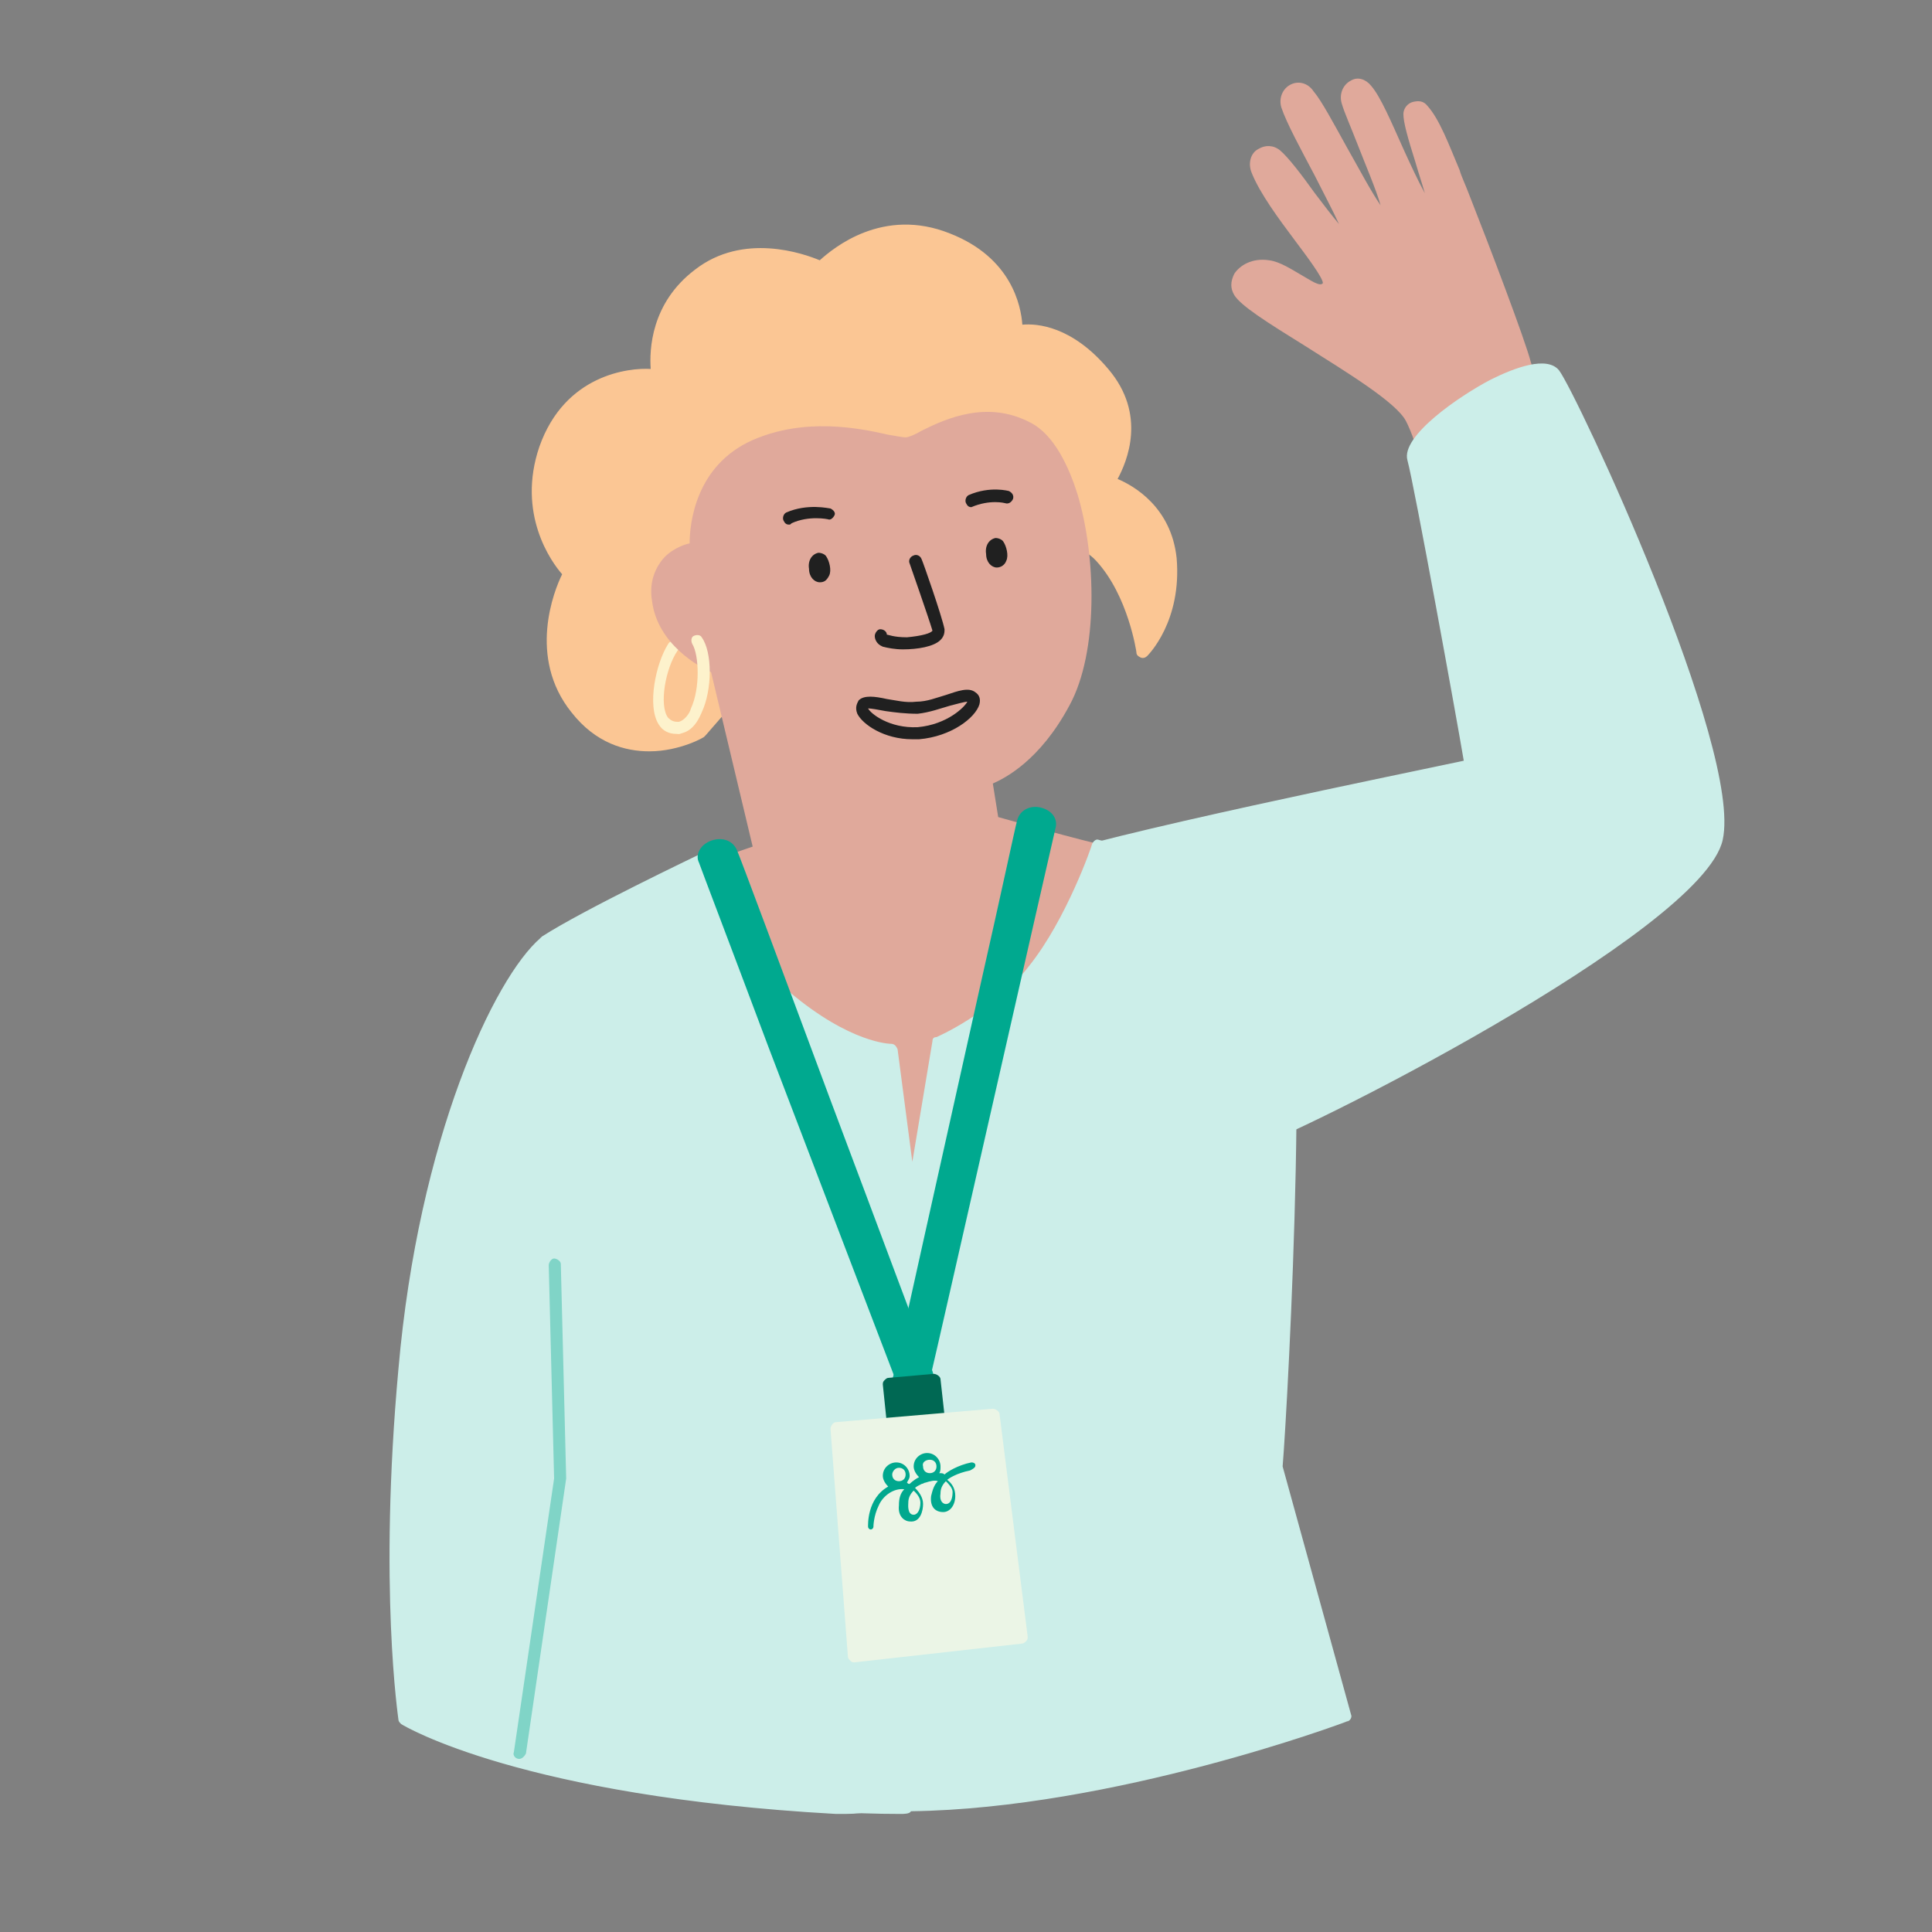<?xml version="1.0" encoding="utf-8"?>
<!-- Generator: Adobe Illustrator 26.0.2, SVG Export Plug-In . SVG Version: 6.00 Build 0)  -->
<svg version="1.1" id="Layer_1" xmlns="http://www.w3.org/2000/svg" xmlns:xlink="http://www.w3.org/1999/xlink" x="0px" y="0px"
	 viewBox="0 0 144 144" style="enable-background:new 0 0 144 144;" xml:space="preserve">
<rect x="0" y="0" width="144" height="144" fill="#808080" stroke="none"/>
<style type="text/css">
	.st0{fill:#CCEEE9;}
	.st1{fill:#E0A99B;}
	.st2{fill:#FBC694;}
	.st3{fill:#FDF2CC;}
	.st4{fill:#E0A99B;stroke:#E0A99B;stroke-width:0.9;stroke-linecap:round;stroke-linejoin:round;stroke-miterlimit:10;}
	.st5{fill:#202020;}
	.st6{fill:#00A98F;}
	.st7{fill:#006853;}
	.st8{fill:#EBF5E6;}
	.st9{fill:#00A88E;}
	.st10{fill:#80D4C7;}
</style>
<g>
	<g>
		<g>
			<path class="st0" d="M40.6,70.3c-3.6,3.1-9,15.1-10.5,31.7c-1.5,16.6,0,26.1,0,26.1s8.8,5.3,32.2,6.6
				C85.9,136,44.2,67.2,40.6,70.3z"/>
			<path class="st0" d="M63,135.2c-0.2,0-0.4,0-0.7,0c-23.3-1.3-32.1-6.5-32.4-6.7c-0.1-0.1-0.2-0.2-0.2-0.3c0-0.1-1.5-9.8,0-26.2
				c1.5-17.1,7.1-29.1,10.6-32.1c0.4-0.3,0.9-0.3,1.6,0.2C47.8,74,74.1,117,69.4,131C68.5,133.8,66.3,135.2,63,135.2z M30.6,127.8
				c1.4,0.7,10.6,5.3,31.8,6.5c2.8,0.2,4.7-0.7,5.7-2.6c2.3-4.3,0.3-13.8-5.6-26.9C57.2,93,50.2,81.6,45.7,75.5
				c-3.6-4.7-4.6-4.9-4.7-4.9c0,0,0,0,0,0c-3.4,2.9-8.8,14.6-10.3,31.4C29.3,117.1,30.4,126.3,30.6,127.8z M40.6,70.3L40.6,70.3
				L40.6,70.3z"/>
		</g>
		<g>
			<path class="st1" d="M119.9,42.4c-1.1-4.9-5.8-13.5-6.2-15.4c-0.4-1.9-4.5-12.4-5.2-14.2c-0.7-1.8-1.4-3.8-2.3-4.7
				c-0.4-0.4-1,0-1,0.4c0,1.2,2.1,6.9,1.6,7.2c-0.8,0.5-3.5-7.2-4.9-8.9c-0.7-0.8-1.7,0-1.4,0.9c0.5,1.9,3.7,8,2.9,8.6
				c-0.6,0.4-4.3-7.5-5.6-9.1c-0.8-1-1.9-0.2-1.6,0.9c0.7,2.6,5.3,9.3,4.5,9.8c-0.5,0.3-4.1-5.2-5.3-6.2c-0.8-0.7-1.8,0.2-1.4,1.2
				c1.1,3,5.9,7.7,5.2,8.6c-0.8,1-2.7-1.3-4.4-1.6c-1.6-0.3-2.7,1-2.1,1.8c1.3,1.8,11.5,6.8,12.9,9.4c1.4,2.6,6.5,20.8,6.3,21.5
				C111.4,53.2,121.1,47.3,119.9,42.4z"/>
			<path class="st1" d="M111.6,53.1c-0.1,0-0.2-0.1-0.3-0.1c-0.2-0.1-0.2-0.4-0.2-0.5c0-1.2-5-18.7-6.3-21.1
				c-0.7-1.4-4.5-3.7-7.5-5.6c-2.9-1.8-4.8-3-5.3-3.8c-0.3-0.5-0.3-1,0-1.6c0.4-0.6,1.3-1.2,2.6-1c0.8,0.1,1.7,0.7,2.4,1.1
				c0.7,0.4,1.4,0.9,1.6,0.6c0-0.4-1.2-2-2.1-3.2c-1.2-1.6-2.6-3.5-3.2-5c-0.3-0.7-0.1-1.5,0.5-1.8c0.5-0.3,1.1-0.3,1.6,0.1
				c0.6,0.5,1.6,1.8,2.6,3.2c0.6,0.8,1.3,1.7,1.8,2.3c-0.4-0.9-1.2-2.4-1.8-3.6c-1-1.9-2.1-3.9-2.5-5.1c-0.2-0.7,0.1-1.4,0.7-1.7
				c0.6-0.3,1.3-0.1,1.7,0.5c0.6,0.7,1.5,2.4,2.5,4.2c0.8,1.4,1.8,3.3,2.5,4.3c-0.3-1.1-1.2-3.2-1.7-4.5c-0.5-1.3-1-2.4-1.2-3.1
				c-0.2-0.7,0.1-1.4,0.7-1.7c0.5-0.3,1.1-0.1,1.5,0.4c0.7,0.8,1.5,2.7,2.4,4.7c0.5,1.1,1.1,2.4,1.6,3.3c-0.2-0.7-0.5-1.6-0.7-2.3
				c-0.6-1.9-0.9-3-0.9-3.6c0-0.4,0.3-0.8,0.7-0.9c0.4-0.1,0.8-0.1,1.1,0.3c0.9,1,1.6,2.9,2.4,4.8c0.1,0.4,0.4,1,0.7,1.8
				c1.5,3.8,4.2,10.9,4.6,12.5c0.2,0.7,1,2.5,1.9,4.5c1.6,3.5,3.6,7.9,4.3,10.9l0,0c1.1,4.6-6.2,9.4-7,9.9
				C112.3,52.9,111.9,53.1,111.6,53.1z M94.1,20.3c-0.6,0-1.1,0.3-1.3,0.6c-0.1,0.2-0.1,0.4,0,0.6c0.5,0.7,2.8,2.1,5.1,3.5
				c3.4,2.1,7,4.3,7.8,5.9c1,1.9,5.7,17.4,6.3,21.1c1.3-0.7,4.9-3.1,6.6-6c0.8-1.3,1.1-2.5,0.8-3.5l0,0c-0.7-2.9-2.8-7.5-4.3-10.7
				c-1-2.2-1.8-3.9-2-4.7c-0.4-1.5-3.2-8.9-4.5-12.4c-0.3-0.8-0.6-1.4-0.7-1.8c-0.7-1.8-1.4-3.7-2.2-4.5c0,0-0.1,0-0.1,0
				c-0.1,0-0.2,0.1-0.2,0.1c0,0.4,0.4,1.9,0.8,3.3c1,3.2,1.1,3.9,0.6,4.3c-0.2,0.1-0.3,0.1-0.5,0.1c-0.6-0.2-1.3-1.5-2.7-4.6
				c-0.8-1.8-1.7-3.8-2.3-4.5c-0.1-0.1-0.3-0.2-0.4-0.2c-0.2,0.1-0.3,0.3-0.2,0.6c0.2,0.6,0.7,1.8,1.2,3c1.7,3.9,2.3,5.6,1.5,6.1
				c-0.1,0.1-0.3,0.1-0.4,0.1c-0.6-0.1-1.3-1.3-3.4-5.2c-0.9-1.7-1.9-3.4-2.4-4.1c-0.2-0.2-0.4-0.3-0.6-0.2
				c-0.2,0.1-0.3,0.3-0.2,0.7c0.3,1.1,1.4,3,2.4,4.9c2,3.7,2.6,4.9,1.9,5.4c-0.6,0.4-1.1-0.2-3.4-3.2c-0.9-1.2-2-2.6-2.5-3
				c-0.2-0.2-0.4-0.2-0.5-0.1c-0.2,0.1-0.3,0.4-0.1,0.8c0.5,1.4,1.8,3.2,3,4.7c1.8,2.4,2.6,3.6,2.1,4.3c-0.7,0.9-1.8,0.2-2.8-0.4
				c-0.7-0.4-1.4-0.9-2.1-1C94.4,20.3,94.3,20.3,94.1,20.3z"/>
		</g>
		<g>
			<path class="st0" d="M77.4,64.6c-6.3,2.5,13,21.3,15.6,20.7c2.6-0.6,33.5-16.1,34.9-22.7c1.4-6.6-10.7-32.8-12.1-34.7
				c-1.5-1.8-11.1,4.2-10.5,6.3c0.6,2,4.3,22.9,4.3,22.9S82.2,62.7,77.4,64.6z"/>
			<path class="st0" d="M92.9,85.7c-2.1,0-7.9-5.7-8.6-6.4c-4.4-4.4-7.5-8.6-8.4-11.4c-0.7-2.4,0.3-3.4,1.3-3.8
				c4.5-1.8,28.2-6.6,31.9-7.4c-0.5-3-3.7-20.6-4.2-22.4c-0.5-1.8,3.9-4.8,6.2-6c1.8-0.9,4.2-1.8,5.1-0.7c1.3,1.7,13.7,28.2,12.2,35
				c-1.5,6.9-32.5,22.4-35.2,23C93.1,85.7,93,85.7,92.9,85.7z M114.9,28c-0.7,0-1.8,0.3-3.4,1.1c-3.3,1.7-5.9,4.2-5.7,4.9
				c0.6,2,4.2,22.1,4.3,23c0,0.2-0.1,0.5-0.4,0.5c-0.3,0.1-27.5,5.6-32.2,7.4l0,0c-0.6,0.2-1.3,0.8-0.7,2.7
				c2,6.5,14.8,17.5,16.1,17.2c2.9-0.7,33.2-16.2,34.6-22.3c1.4-6.4-10.7-32.7-12-34.3C115.4,28.1,115.2,28,114.9,28z M77.4,64.6
				L77.4,64.6L77.4,64.6z"/>
		</g>
		<g>
			<path class="st2" d="M75.8,24.6c0,0,3.1-0.9,6.5,3c3.4,4,0.4,8.1,0.4,8.1s4.2,1.1,4.6,5.7c0.4,4.6-2.1,7-2.1,7s-0.6-4.3-3.1-7
				c-2.5-2.8-7,0-9.3-4.2c-2.3-4.2-20.5,17.2-20.5,17.2s-5.5,3.2-9.5-1.7c-3.6-4.4-0.5-10.1-0.5-10.1s-3.7-3.7-1.8-9.2
				C42.7,27.1,49,28,49,28s-0.9-4.5,3.1-7.6c3.9-3,9.1-0.6,9.1-0.6s3.9-4.3,9.4-2.2C76.1,19.9,75.8,24.6,75.8,24.6z"/>
			<path class="st2" d="M48.4,56c-1.8,0-4-0.6-5.8-2.9c-3.3-4.1-1.3-9.1-0.7-10.3c-0.8-0.9-3.4-4.5-1.7-9.5c1.9-5.4,6.7-5.9,8.3-5.8
				c-0.1-1.4,0-4.9,3.3-7.4c3.6-2.8,8.1-1.2,9.3-0.7c1-0.9,4.7-4,9.7-2c4.6,1.8,5.3,5.4,5.4,6.8c1.1-0.1,3.7,0.1,6.4,3.3
				c2.9,3.4,1.4,6.9,0.7,8.2c1.2,0.5,4,2.1,4.4,5.9c0.4,4.7-2.1,7.2-2.2,7.3c-0.1,0.1-0.3,0.2-0.5,0.1c-0.2-0.1-0.3-0.2-0.3-0.4
				c0,0-0.6-4.2-3-6.8c-1-1.1-2.4-1.2-3.8-1.4c-1.9-0.2-4.1-0.4-5.5-2.9c-0.1-0.2-0.2-0.3-0.5-0.3c-2.9-0.3-13.1,10.4-19.3,17.6
				c0,0-0.1,0.1-0.1,0.1C52.6,54.9,50.7,56,48.4,56z M48.2,28.4c-1.6,0-5.6,0.5-7.2,5.2c-1.8,5.2,1.5,8.6,1.7,8.8
				c0.1,0.1,0.2,0.4,0.1,0.5c0,0.1-2.9,5.5,0.5,9.6c3.6,4.3,8.2,2,8.9,1.6c1.8-2.2,15.7-18.3,20-17.9c0.5,0.1,0.9,0.3,1.2,0.8
				c1.2,2.1,2.9,2.3,4.8,2.5c1.6,0.1,3.2,0.3,4.4,1.6c1.8,2,2.7,4.8,3,6.3c0.7-1,1.6-3,1.3-5.9c-0.4-4.2-4.2-5.3-4.3-5.3
				c-0.1,0-0.3-0.1-0.3-0.3c0-0.1,0-0.3,0.1-0.4c0.1-0.2,2.7-3.9-0.4-7.6c-3.1-3.7-5.9-2.9-6-2.9c-0.1,0-0.3,0-0.4-0.1
				c-0.1-0.1-0.2-0.2-0.2-0.4c0-0.2,0.3-4.5-4.9-6.5c-5.2-2-8.9,2-8.9,2c-0.1,0.1-0.3,0.2-0.5,0.1c0,0-5-2.3-8.6,0.5
				c-3.7,2.8-2.9,7.1-2.9,7.1c0,0.1,0,0.3-0.1,0.4c-0.1,0.1-0.2,0.2-0.4,0.1C48.9,28.4,48.6,28.4,48.2,28.4z"/>
		</g>
		<path class="st3" d="M50.4,54.7c-0.5,0-1-0.2-1.3-0.7c-0.9-1.4-0.2-4.6,0.7-6c0.1-0.2,0.4-0.3,0.6-0.1c0.2,0.1,0.3,0.4,0.1,0.6
			c-0.9,1.3-1.4,4.1-0.7,5c0.2,0.2,0.4,0.3,0.7,0.3c0.2,0,0.5,0.1,0.5,0.4c0,0.2-0.1,0.5-0.4,0.5C50.6,54.7,50.5,54.7,50.4,54.7z"/>
		<g>
			<path class="st1" d="M79.1,52.5c-2.7,4.9-5.8,5.7-5.8,5.7l0.5,3.1c0,0,5.4,1.5,9,2.4c3.4,0.9-2.5,22.4-14.7,23.7
				c-12.2,1.3-22.8-20.2-18.3-21.7c4.5-1.5,6.8-2.4,6.8-2.4l-3.3-13.6c0,0-3.9-1.6-4.4-5c-0.4-3.5,2.8-3.9,2.8-3.9s-0.5-5.5,4.4-7.6
				c4.9-2.2,10.1-0.1,11.3-0.1c1.1-0.1,5-3.3,9-1.1C80.7,34.2,82.2,46.9,79.1,52.5z"/>
			<path class="st1" d="M67,88c-9,0-17-11.5-18.5-18.2c-0.7-3.3,0.4-4.2,1.1-4.4c3.4-1.2,5.6-2,6.5-2.3l-3.1-13
				c-0.9-0.4-4-2.1-4.4-5.3c-0.2-1.2,0.1-2.2,0.7-3c0.6-0.8,1.6-1.2,2.1-1.3c0-1.4,0.4-5.8,4.7-7.7c3.9-1.7,7.9-0.9,10.1-0.4
				c0.6,0.1,1.1,0.2,1.3,0.2c0.2,0,0.7-0.2,1.2-0.5c1.8-0.9,4.9-2.3,8.1-0.6c1.8,0.9,2.9,3.4,3.5,5.3c1.4,4.6,1.6,11.8-0.6,15.8
				c-2.2,4.1-4.8,5.4-5.7,5.8l0.4,2.5c1.1,0.3,5.6,1.6,8.7,2.3c0.7,0.2,1.4,1,1.3,3.7c-0.5,6.8-6.4,19.9-16,21
				C67.8,88,67.4,88,67,88z M61.2,32.7c-1.5,0-3.2,0.2-4.8,0.9c-4.5,2-4.2,7-4.2,7.2c0,0.2-0.2,0.5-0.4,0.5c0,0-1.2,0.2-1.9,1.1
				c-0.4,0.6-0.6,1.3-0.5,2.3c0.4,3.2,4.1,4.7,4.1,4.7c0.1,0.1,0.2,0.2,0.3,0.3L57,63.3c0.1,0.2-0.1,0.4-0.3,0.5
				c0,0-2.5,0.9-6.9,2.4c-0.7,0.3-0.9,1.5-0.5,3.4c0.7,2.9,2.9,7.6,6.5,11.5c3.9,4.2,8.2,6.3,12.1,5.9c5.1-0.6,8.7-4.7,10.8-8.1
				c2.7-4.3,4.1-9.1,4.3-12c0.1-1.9-0.2-2.6-0.6-2.7c-3.5-0.9-8.9-2.4-9-2.4c-0.2,0-0.3-0.2-0.3-0.4l-0.5-3.1c0-0.2,0.1-0.5,0.3-0.5
				c0,0,3-0.8,5.6-5.5l0,0c2.1-3.8,1.9-10.7,0.6-15.1c-0.7-2.5-1.8-4.2-3-4.8c-2.8-1.5-5.6-0.2-7.3,0.6c-0.7,0.3-1.1,0.5-1.5,0.6
				c-0.3,0-0.8-0.1-1.5-0.2C64.8,33.1,63.1,32.7,61.2,32.7z"/>
		</g>
		<path class="st4" d="M19.8,48.2"/>
		<g>
			<path class="st0" d="M41.7,110.2c-0.1,2.5-3,20.4-3,20.4s14.3,4.3,29.4,4.1c15.1-0.2,32.3-6.7,32.3-6.7l-5.1-18.6
				c-0.2,4,2.6-39.7-0.2-41.8c-2.4-1.8-13.3-4.5-13.3-4.5s-1.9,5.6-4.8,9.2C74.2,76,70,77.8,70,77.8l-2,11.9l-1.5-11.4
				c0,0-3.1,0.1-7.9-4c-4.5-3.8-6.1-10.2-6.1-10.2s-8.7,4.2-11.8,6.1C40.6,70.3,41.8,107.9,41.7,110.2z"/>
			<path class="st0" d="M67.1,135.2c-14.6,0-28.4-4.1-28.5-4.2c-0.2-0.1-0.3-0.3-0.3-0.5c0-0.2,2.9-17.9,3-20.4l0,0
				c0.1-2.2-1-39.5-1.1-39.9c0-0.2,0.1-0.3,0.2-0.4c3.1-2,11.5-6,11.9-6.2c0.1-0.1,0.3-0.1,0.4,0c0.1,0.1,0.2,0.2,0.2,0.3
				c0,0.1,1.6,6.3,5.9,10c4.6,3.9,7.6,3.9,7.6,3.9c0.3,0,0.4,0.2,0.5,0.4l1.1,8.4l1.5-9c0-0.2,0.1-0.3,0.3-0.3c0,0,4.2-1.8,6.9-5.3
				c2.8-3.5,4.7-9,4.7-9.1c0.1-0.2,0.3-0.4,0.5-0.3c0.4,0.1,11,2.8,13.4,4.6c2.6,2,0.7,37.3,0.3,42.1l5.1,18.5
				c0.1,0.2-0.1,0.5-0.3,0.5c-0.2,0.1-17.4,6.5-32.5,6.7C67.8,135.2,67.4,135.2,67.1,135.2z M39.2,130.3c2.4,0.7,15.4,4.2,28.9,4
				c13.6-0.2,29.1-5.6,31.8-6.5L95,110.1c-0.1-0.1-0.2-0.2-0.2-0.4h0c0,0,0,0,0,0c0-0.1,0-0.1,0-0.2c0,0,0-0.1,0-0.1
				c0.4-4.8,2.2-39.7,0-41.3c-2-1.5-10.7-3.9-12.7-4.4c-0.5,1.4-2.2,5.9-4.7,9c-2.6,3.2-6.1,5-7.1,5.4l-2,11.7
				c0,0.2-0.2,0.4-0.5,0.4c-0.2,0-0.4-0.2-0.4-0.4l-1.5-11c-1-0.1-3.9-0.7-7.8-4.1c-3.9-3.3-5.6-8.3-6.1-9.9
				c-1.8,0.9-8.3,4-11.1,5.8c0.1,3.6,1.1,37.5,1.1,39.7C42.1,112.5,39.6,127.6,39.2,130.3z"/>
		</g>
		<path class="st5" d="M74.3,42.3c-0.4,0-0.8-0.4-0.8-1c-0.1-0.6,0.2-1.1,0.7-1.2l0,0l0,0c0,0,0,0,0,0c0.2,0,0.5,0.1,0.6,0.3
			c0.2,0.3,0.4,1,0.2,1.4C74.9,42.1,74.6,42.3,74.3,42.3C74.4,42.3,74.4,42.3,74.3,42.3z M74.3,40.6L74.3,40.6L74.3,40.6z"/>
		<path class="st5" d="M61.1,43.4c-0.4,0-0.8-0.4-0.8-1c-0.1-0.6,0.2-1.1,0.7-1.2c0,0,0,0,0,0c0.2,0,0.5,0.1,0.6,0.3
			c0.2,0.3,0.4,1,0.2,1.4C61.6,43.3,61.4,43.4,61.1,43.4C61.1,43.4,61.1,43.4,61.1,43.4z"/>
		<path class="st5" d="M72.4,37.8c-0.2,0-0.3-0.1-0.4-0.3c-0.1-0.2,0-0.5,0.2-0.6c1.6-0.7,3-0.3,3-0.3c0.2,0.1,0.4,0.3,0.3,0.6
			c-0.1,0.2-0.3,0.4-0.6,0.3c0,0-1.1-0.3-2.5,0.3C72.5,37.7,72.4,37.8,72.4,37.8z"/>
		<path class="st5" d="M58.8,39.1c-0.2,0-0.3-0.1-0.4-0.3c-0.1-0.2,0-0.5,0.2-0.6c1.6-0.7,3.2-0.3,3.3-0.3c0.2,0.1,0.4,0.3,0.3,0.5
			c-0.1,0.2-0.3,0.4-0.5,0.3c0,0-1.4-0.3-2.7,0.3C58.9,39.1,58.9,39.1,58.8,39.1z"/>
		<path class="st5" d="M67.3,48.4c-0.6,0-1.1-0.1-1.5-0.2c-0.5-0.2-0.6-0.6-0.6-0.8c0-0.2,0.2-0.5,0.4-0.5c0.3,0,0.5,0.2,0.5,0.4
			c0.1,0,0.5,0.2,1.5,0.2c1.1-0.1,1.8-0.3,1.9-0.5c-0.3-1-1.7-5-1.7-5c-0.1-0.2,0-0.5,0.3-0.6c0.2-0.1,0.5,0,0.6,0.3
			c0.1,0.2,1.5,4.2,1.7,5.2c0,0.2,0,0.5-0.3,0.8C69.6,48.2,68.4,48.4,67.3,48.4z M69.6,47.1L69.6,47.1L69.6,47.1z"/>
		<g>
			<path class="st6" d="M76.2,61.4c-0.2,0.9-9,40.4-9.2,41.2c-0.2,0.8,1.7,0.8,1.9-0.3c0.2-0.9,9.1-39.9,9.3-40.7
				C78.4,60.6,76.4,60.2,76.2,61.4z"/>
			<path class="st6" d="M67.7,103.6c-0.1,0-0.3,0-0.4,0c-0.6-0.1-0.9-0.6-0.7-1.1c0.1-0.5,3.8-17.1,6.5-29.2
				c1.5-6.6,2.6-11.8,2.7-12.1l0,0c0.2-0.9,1.1-1.2,1.8-1c0.8,0.2,1.2,0.8,1.1,1.4c-0.2,0.8-9,39.6-9.3,40.8
				C69.2,103.2,68.4,103.6,67.7,103.6z M67.5,102.7c0.1,0,0.3,0,0.5,0c0.1,0,0.4-0.2,0.5-0.4c0.3-1.1,9.1-40,9.3-40.7
				c0.1-0.3-0.4-0.4-0.4-0.4c-0.2,0-0.7,0-0.8,0.3c0,0,0,0,0,0c-0.1,0.3-1.2,5.5-2.7,12.1C71.3,85.6,67.6,102.2,67.5,102.7
				C67.5,102.7,67.5,102.7,67.5,102.7z M76.2,61.4L76.2,61.4L76.2,61.4z"/>
		</g>
		<g>
			<path class="st6" d="M54.4,63.5c0.4,0.8,14.3,38.1,14.6,38.9c0.3,0.7-1.5,1.1-2,0.1c-0.4-0.8-14.3-37.6-14.7-38.4
				C52.1,63.2,53.9,62.4,54.4,63.5z"/>
			<path class="st6" d="M68.2,103.6c-0.6,0-1.2-0.3-1.5-0.9c-0.2-0.5-4.2-11-9.4-24.6c-2.7-7.2-5.1-13.5-5.2-13.8
				c-0.3-0.6,0.1-1.3,0.8-1.6c0.7-0.3,1.6-0.2,2,0.6l0,0c0.2,0.4,3.5,9.3,7,18.7c3.5,9.3,7.4,19.8,7.6,20.2c0.2,0.5,0,0.9-0.5,1.2
				C68.7,103.5,68.5,103.6,68.2,103.6z M53.6,63.4c-0.1,0-0.3,0-0.4,0.1c0,0-0.4,0.2-0.3,0.4c0.1,0.3,2.4,6.3,5.3,13.8
				c3.9,10.2,9.2,24.1,9.4,24.6c0.1,0.3,0.4,0.3,0.6,0.3c0.3,0,0.5-0.1,0.6-0.1c-0.2-0.3-3.1-8.2-7.6-20.2c-3.4-9-6.8-18.3-7-18.6
				c0,0,0,0,0,0C53.9,63.5,53.7,63.4,53.6,63.4z"/>
		</g>
		<g>
			<polyline class="st7" points="69.9,105.6 69.6,102.9 66.2,103.2 66.5,106 			"/>
			<path class="st7" d="M66.5,106.5c-0.2,0-0.4-0.2-0.4-0.4l-0.3-2.9c0-0.1,0-0.2,0.1-0.3c0.1-0.1,0.2-0.2,0.3-0.2l3.4-0.3
				c0.2,0,0.5,0.2,0.5,0.4l0.3,2.7c0,0.2-0.1,0.5-0.4,0.5c-0.3,0-0.5-0.2-0.5-0.4l-0.3-2.3l-2.5,0.2l0.2,2.4
				C66.9,106.2,66.8,106.4,66.5,106.5C66.5,106.5,66.5,106.5,66.5,106.5z"/>
		</g>
		<g>
			<polygon class="st8" points="76.3,122.2 74.1,105.5 62.4,106.5 63.7,123.5 			"/>
			<path class="st8" d="M63.7,123.9c-0.1,0-0.2,0-0.3-0.1c-0.1-0.1-0.2-0.2-0.2-0.3l-1.3-17c0-0.2,0.2-0.5,0.4-0.5l11.7-1
				c0.2,0,0.5,0.2,0.5,0.4l2.1,16.6c0,0.1,0,0.2-0.1,0.3c-0.1,0.1-0.2,0.2-0.3,0.2L63.7,123.9C63.7,123.9,63.7,123.9,63.7,123.9z
				 M62.9,106.9l1.2,16l11.6-1.2l-2-15.8L62.9,106.9z"/>
		</g>
		<path class="st9" d="M71,111.2c0,0.4-0.1,0.9-0.5,0.9c-0.2,0-0.5-0.2-0.4-0.8c0-0.3,0.1-0.6,0.4-0.9C70.7,110.6,71,110.9,71,111.2
			 M69.3,108.8c0.3,0,0.5,0.2,0.5,0.5c0,0.3-0.2,0.5-0.5,0.5c-0.3,0-0.5-0.2-0.5-0.5C68.7,109,69,108.8,69.3,108.8 M68.6,112
			c0,0.5-0.2,0.9-0.5,0.9c-0.5,0-0.4-0.8-0.4-0.9c0-0.3,0.1-0.6,0.4-0.9C68.3,111.3,68.6,111.6,68.6,112 M67,109.4
			c0.3,0,0.5,0.2,0.5,0.5c0,0.3-0.2,0.5-0.5,0.5c-0.3,0-0.5-0.2-0.5-0.5C66.5,109.7,66.7,109.4,67,109.4 M72.7,109.2
			c0-0.1-0.1-0.2-0.3-0.2c-1,0.2-1.8,0.7-2,0.9c-0.1-0.1-0.2-0.1-0.4-0.1c0.1-0.1,0.1-0.3,0.1-0.5c0-0.5-0.4-1-1-1c-0.5,0-1,0.4-1,1
			c0,0.3,0.2,0.6,0.4,0.8c-0.4,0.2-0.7,0.5-0.7,0.5c-0.1,0-0.1,0-0.2-0.1c0.1-0.2,0.2-0.3,0.2-0.5c0-0.5-0.4-1-1-1c-0.5,0-1,0.4-1,1
			c0,0.3,0.2,0.6,0.4,0.8c-1.6,0.9-1.5,2.9-1.5,3c0,0.1,0.1,0.2,0.2,0.2l0,0c0.1,0,0.2-0.1,0.2-0.2c0,0,0-0.8,0.4-1.6
			c0.3-0.7,1.1-1.3,1.9-1.2c-0.3,0.3-0.4,0.7-0.4,1.2c-0.1,0.9,0.5,1.2,0.8,1.2c0.8,0.1,1-0.8,1-1.3c0-0.5-0.3-0.9-0.6-1.2
			c0.1-0.1,0.3-0.2,0.5-0.3c0.1,0,0.2-0.1,0.3-0.1c0.3-0.1,0.7-0.2,0.9-0.1c-0.3,0.3-0.4,0.7-0.5,1.1c-0.1,0.8,0.3,1.2,0.9,1.2
			c0.5,0,0.9-0.5,0.9-1.2c0-0.5-0.2-0.9-0.6-1.2c0.1-0.1,0.7-0.5,1.7-0.7C72.7,109.4,72.7,109.3,72.7,109.2"/>
		<path class="st5" d="M68,55.1c-2.1,0-3.7-1.1-4.1-1.9c-0.2-0.5,0-0.8,0.1-1l0,0c0.4-0.4,1.2-0.3,2.1-0.1c0.7,0.1,1.4,0.3,2.2,0.2
			c0.8,0,1.5-0.3,2.2-0.5c0.9-0.3,1.7-0.6,2.2-0.2c0.3,0.2,0.4,0.5,0.3,0.9c-0.3,1-2.1,2.4-4.5,2.6C68.3,55.1,68.1,55.1,68,55.1z
			 M64.7,52.8c0.2,0.4,1.6,1.5,3.7,1.4c2.2-0.2,3.5-1.5,3.7-1.9c-0.2,0-0.9,0.2-1.3,0.3c-0.7,0.2-1.5,0.5-2.4,0.6
			c-0.9,0-1.7-0.1-2.4-0.2C65.5,52.9,64.9,52.8,64.7,52.8z"/>
		<path class="st3" d="M50.6,54.7c-0.2,0-0.4-0.2-0.4-0.4c0-0.2,0.1-0.5,0.4-0.5c0.4-0.1,0.8-0.6,0.9-1c0.7-1.5,0.6-4,0.1-4.8
			c-0.1-0.2-0.1-0.5,0.1-0.6c0.2-0.1,0.5-0.1,0.6,0.1c0.8,1.1,0.8,3.9,0,5.6C51.8,54.3,51.2,54.6,50.6,54.7
			C50.7,54.7,50.7,54.7,50.6,54.7z"/>
	</g>
	<path class="st10" d="M38.7,131.1C38.7,131.1,38.6,131.1,38.7,131.1c-0.3,0-0.5-0.3-0.4-0.5l3-20.4l-0.4-15.9
		c0-0.2,0.2-0.5,0.4-0.5c0.2,0,0.5,0.2,0.5,0.4l0.4,16l-3,20.5C39.1,130.9,38.9,131.1,38.7,131.1z"/>
</g>
</svg>
